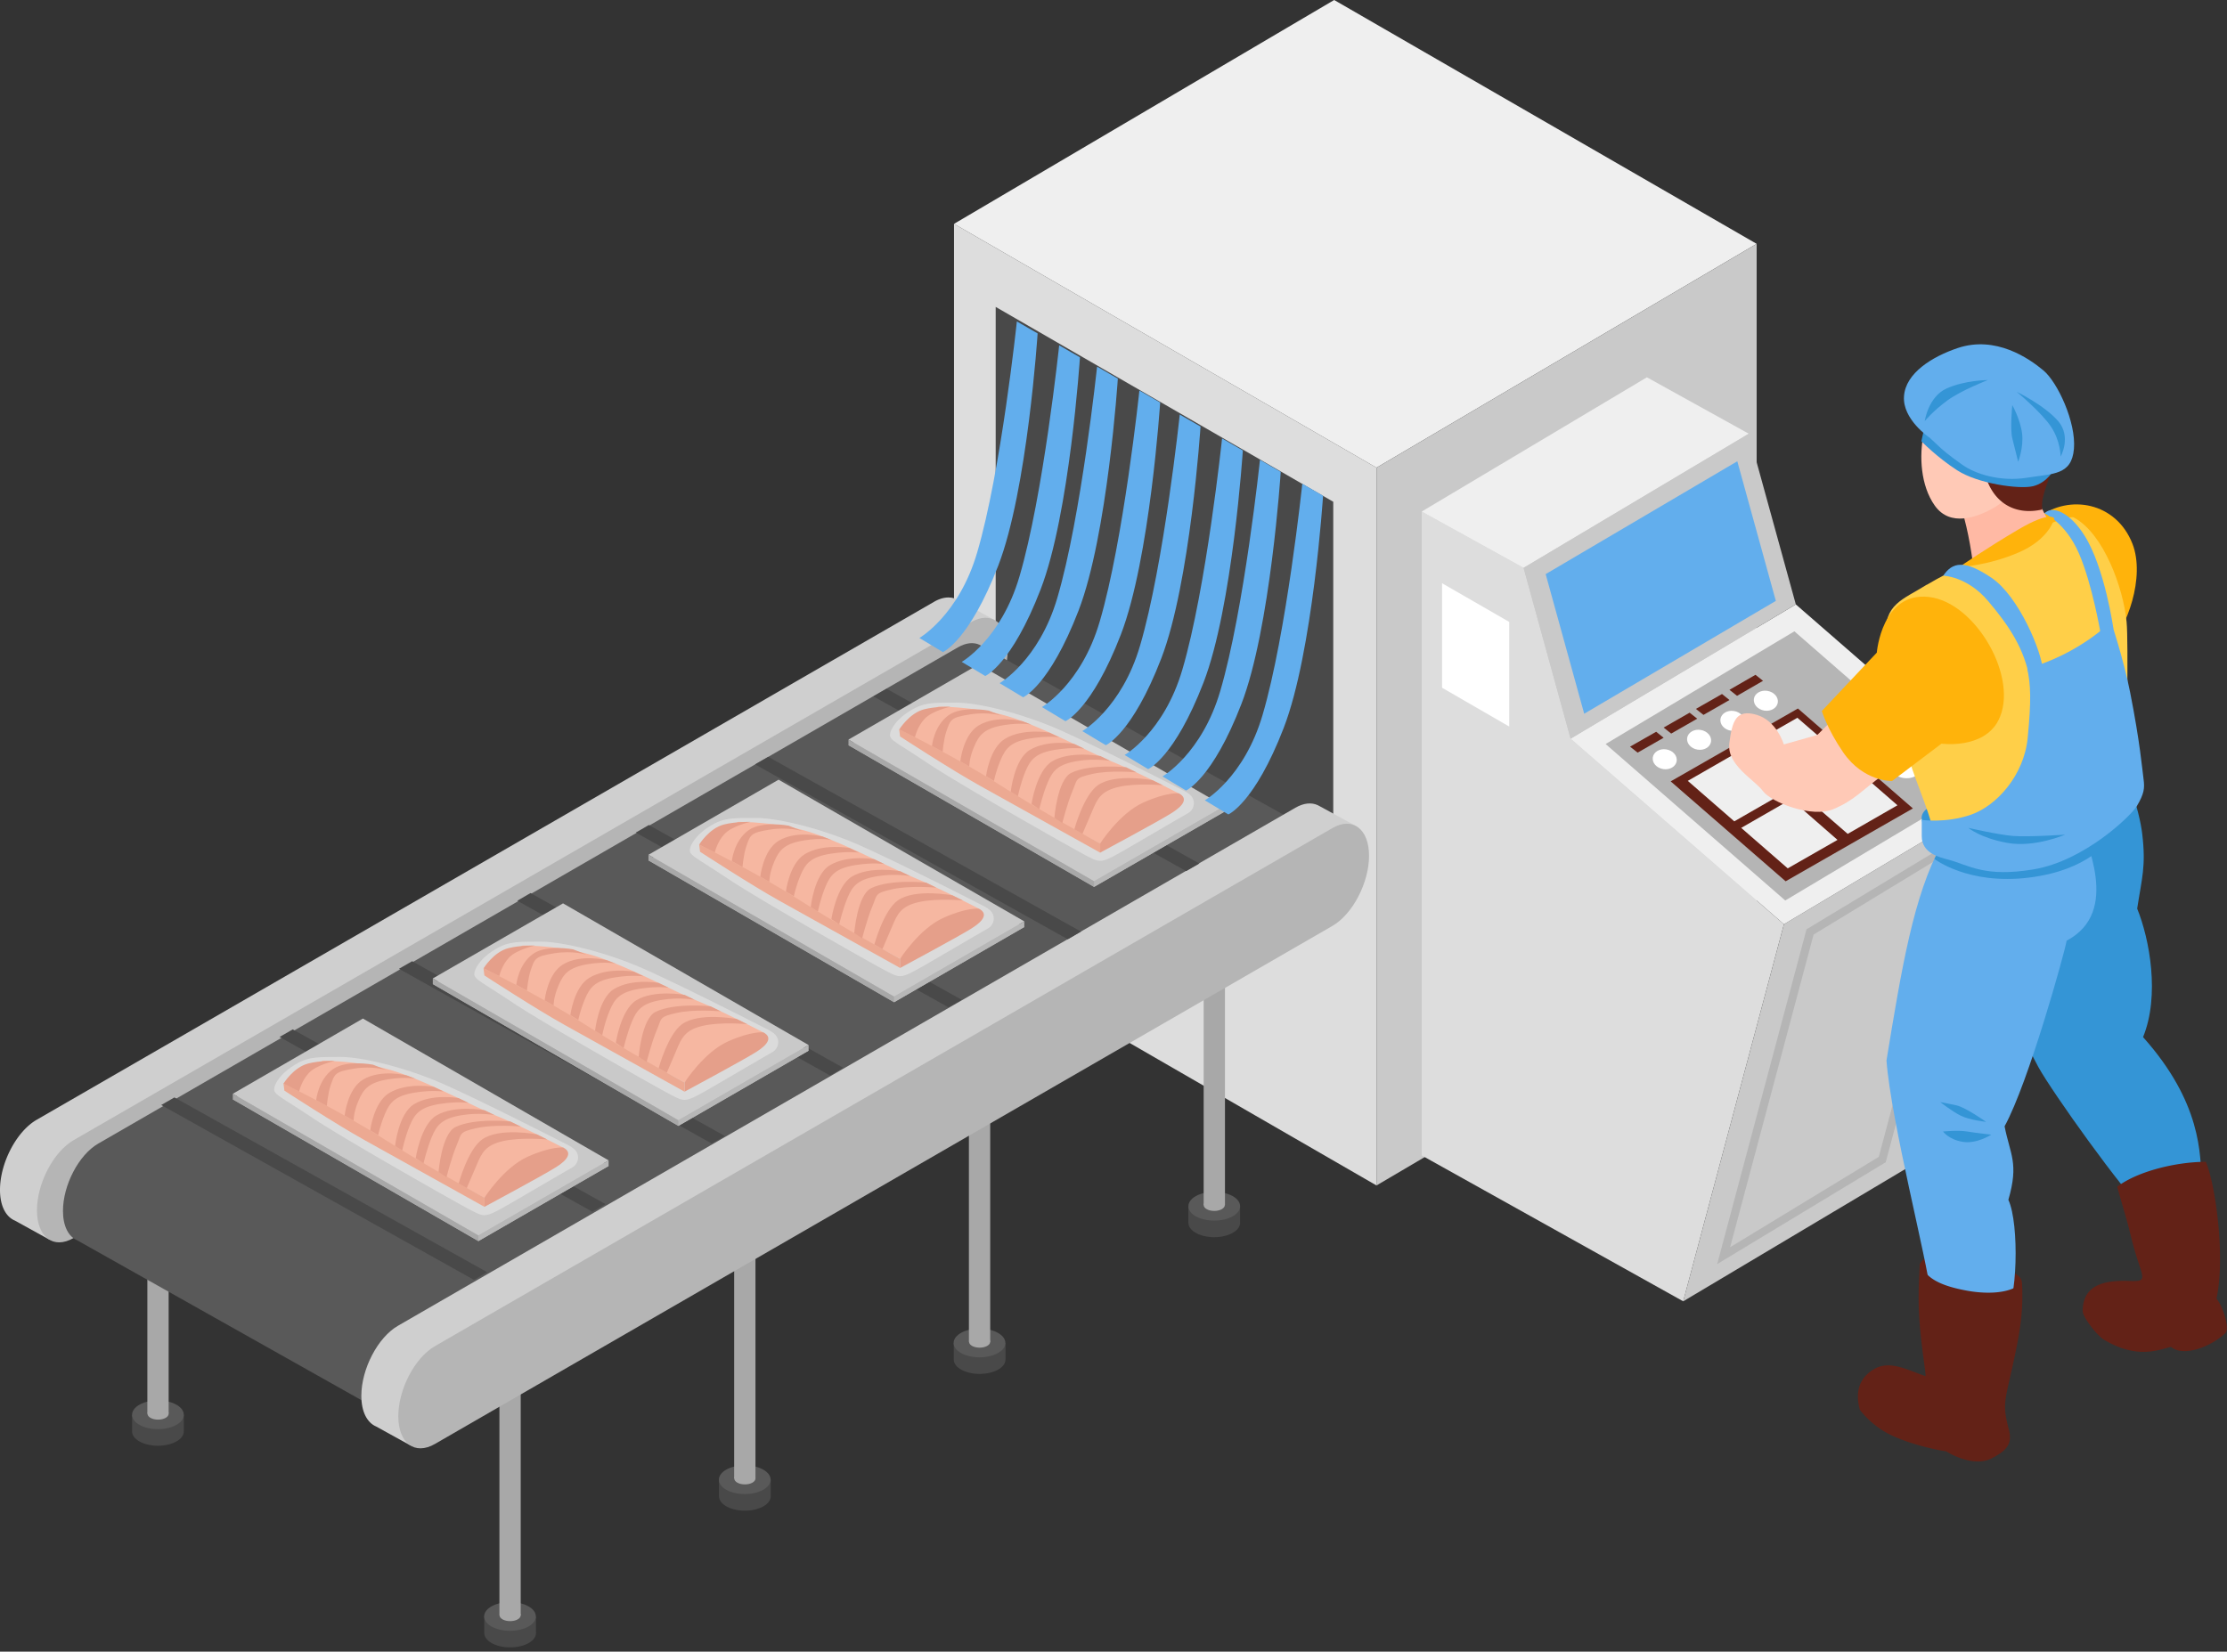 <svg width="306" height="227" fill="none" xmlns="http://www.w3.org/2000/svg"><rect width="100%" height="100%" fill="#333333" stroke="none"/><path d="M131.087 129.417l58.05 33.512V64.278l-58.05-33.512v98.651z" fill="#DDD"/><path d="M136.813 91.31l46.382 26.782V68.963l-46.382-26.78V91.31z" fill="#494949"/><path d="M131.087 30.766L183.321 0l58.05 33.512-52.234 30.766-58.05-33.512z" fill="#EFEFEF"/><path d="M189.137 64.278l52.234-30.766v98.67l-52.234 30.747V64.278z" fill="#C9C9C9"/><path d="M66.54 222.164v2.28c0 1.095 1.597 1.974 3.554 1.974 1.956 0 3.554-.879 3.554-1.974v-2.28H66.54z" fill="#494949"/><path d="M73.63 222.164c0 1.095-1.58 1.974-3.554 1.974-1.975 0-3.554-.879-3.554-1.974s1.58-1.975 3.554-1.975c1.974 0 3.554.88 3.554 1.975z" fill="#595959"/><path d="M68.622 178.025h2.926v43.977h-2.926v-43.977z" fill="#A8A8A8"/><path d="M71.548 222.002c0 .449-.646.808-1.454.808-.808 0-1.454-.359-1.454-.808 0-.448.646-.807 1.454-.807.808 0 1.454.359 1.454.807z" fill="#A8A8A8"/><path d="M98.796 203.371v2.279c0 1.095 1.579 1.975 3.554 1.975 1.974 0 3.554-.88 3.554-1.975v-2.279h-7.108z" fill="#494949"/><path d="M105.886 203.37c0 1.095-1.58 1.975-3.554 1.975-1.975 0-3.554-.88-3.554-1.975 0-1.094 1.579-1.974 3.554-1.974 1.974 0 3.554.88 3.554 1.974z" fill="#595959"/><path d="M100.878 159.232h2.926v43.977h-2.926v-43.977z" fill="#A8A8A8"/><path d="M103.804 203.209c0 .449-.646.808-1.454.808-.808 0-1.454-.359-1.454-.808 0-.449.646-.808 1.454-.808.808 0 1.454.359 1.454.808z" fill="#A8A8A8"/><path d="M131.051 184.577v2.28c0 1.095 1.58 1.974 3.554 1.974 1.975 0 3.554-.879 3.554-1.974v-2.28h-7.108z" fill="#494949"/><path d="M138.141 184.577c0 1.095-1.579 1.974-3.554 1.974-1.974 0-3.554-.879-3.554-1.974s1.58-1.974 3.554-1.974c1.975 0 3.554.879 3.554 1.974z" fill="#595959"/><path d="M133.133 140.439h2.926v43.977h-2.926v-43.977z" fill="#A8A8A8"/><path d="M136.059 184.416c0 .448-.647.807-1.454.807-.808 0-1.454-.359-1.454-.807 0-.449.646-.808 1.454-.808.807 0 1.454.359 1.454.808z" fill="#A8A8A8"/><path d="M163.289 165.784v2.28c0 1.094 1.597 1.974 3.554 1.974 1.956 0 3.554-.88 3.554-1.974v-2.28h-7.108z" fill="#494949"/><path d="M170.397 165.784c0 1.095-1.58 1.975-3.554 1.975-1.975 0-3.554-.88-3.554-1.975 0-1.095 1.579-1.974 3.554-1.974 1.974 0 3.554.879 3.554 1.974z" fill="#595959"/><path d="M165.389 121.646h2.926v43.976h-2.926v-43.976z" fill="#A8A8A8"/><path d="M166.843 166.43c-.803 0-1.454-.361-1.454-.808 0-.446.651-.807 1.454-.807.803 0 1.454.361 1.454.807 0 .447-.651.808-1.454.808z" fill="#A8A8A8"/><path d="M18.147 194.45v2.279c0 1.095 1.58 1.975 3.554 1.975 1.975 0 3.554-.88 3.554-1.975v-2.279h-7.108z" fill="#494949"/><path d="M25.255 194.449c0 1.095-1.58 1.975-3.554 1.975-1.974 0-3.554-.88-3.554-1.975 0-1.095 1.58-1.974 3.554-1.974 1.975 0 3.554.879 3.554 1.974z" fill="#595959"/><path d="M20.247 150.311h2.926v43.977h-2.925v-43.977z" fill="#A8A8A8"/><path d="M23.173 194.306c0 .449-.646.808-1.454.808-.807 0-1.454-.359-1.454-.808 0-.449.647-.808 1.454-.808.808 0 1.454.359 1.454.808z" fill="#A8A8A8"/><path d="M50.403 175.656v2.28c0 1.095 1.58 1.974 3.554 1.974 1.975 0 3.554-.879 3.554-1.974v-2.28h-7.108z" fill="#494949"/><path d="M57.511 175.656c0 1.095-1.58 1.975-3.554 1.975-1.974 0-3.554-.88-3.554-1.975 0-1.095 1.58-1.974 3.554-1.974 1.975 0 3.554.879 3.554 1.974z" fill="#595959"/><path d="M52.485 131.518h2.926v43.977h-2.926v-43.977z" fill="#A8A8A8"/><path d="M53.957 176.32c-.803 0-1.454-.361-1.454-.807 0-.447.651-.808 1.454-.808.803 0 1.454.361 1.454.808 0 .446-.65.807-1.454.807z" fill="#A8A8A8"/><path d="M82.659 156.863v2.279c0 1.095 1.58 1.975 3.553 1.975 1.975 0 3.555-.88 3.555-1.975v-2.279h-7.109z" fill="#494949"/><path d="M89.767 156.863c0 1.095-1.58 1.974-3.554 1.974-1.975 0-3.554-.879-3.554-1.974s1.58-1.975 3.553-1.975c1.975 0 3.555.88 3.555 1.975z" fill="#595959"/><path d="M84.74 112.724h2.927v43.977H84.74v-43.977z" fill="#A8A8A8"/><path d="M87.666 156.719c0 .449-.646.808-1.453.808-.808 0-1.454-.359-1.454-.808 0-.448.646-.807 1.454-.807.807 0 1.454.359 1.454.807z" fill="#A8A8A8"/><path d="M114.914 138.07v2.279c0 1.095 1.598 1.975 3.554 1.975 1.957 0 3.554-.88 3.554-1.975v-2.279h-7.108z" fill="#494949"/><path d="M122.004 138.069c0 1.095-1.579 1.975-3.554 1.975-1.974 0-3.554-.88-3.554-1.975 0-1.094 1.598-1.974 3.554-1.974 1.957 0 3.554.88 3.554 1.974z" fill="#595959"/><path d="M116.997 93.93h2.925v43.978h-2.925V93.931z" fill="#A8A8A8"/><path d="M119.922 137.926c0 .449-.646.808-1.454.808-.807 0-1.453-.359-1.453-.808 0-.449.646-.808 1.453-.808.808 0 1.454.359 1.454.808z" fill="#A8A8A8"/><path d="M136.58 85.172l-4.865-2.657a4.71 4.71 0 00-.305-.162c-.862-.394-1.921-.305-3.069.36L5.044 153.9C2.262 155.499 0 159.842 0 163.54c0 2.208.808 3.698 2.046 4.218l4.775 2.639 4.057-5.834-.61-.215L128.34 96.175c1.759-1.023 3.32-3.141 4.218-5.51l.143.197 3.878-5.672v-.018z" fill="#CFCFCF"/><path d="M10.142 170.146L133.42 98.957c2.783-1.597 5.044-5.941 5.044-9.639 0-3.698-2.261-5.42-5.044-3.805L10.124 156.7c-2.782 1.598-5.044 5.942-5.044 9.639 0 3.698 2.262 5.421 5.044 3.806h.018z" fill="#B5B5B5"/><path d="M180.396 114.232L134.875 88.78c-.09-.054-.179-.108-.287-.162-.826-.377-1.831-.287-2.944.341L13.481 157.186c-2.657 1.544-4.828 5.69-4.828 9.244 0 2.118.771 3.536 1.956 4.039l45.18 25.417 124.607-81.654z" fill="#595959"/><path d="M58.678 195.293l118.163-68.227c2.657-1.543 4.829-5.69 4.829-9.244 0-3.554-2.172-5.187-4.829-3.661L58.678 182.387c-2.656 1.544-4.828 5.691-4.828 9.245 0 3.554 2.172 5.187 4.828 3.661z" fill="#242424"/><path d="M186.229 113.478l-4.864-2.656c-.09-.054-.198-.108-.306-.162-.861-.395-1.92-.305-3.069.359L54.693 182.208c-2.782 1.597-5.043 5.941-5.043 9.639 0 2.208.807 3.697 2.046 4.218l4.774 2.639 4.057-5.834-.61-.216 118.073-68.173c1.759-1.023 3.321-3.141 4.218-5.51l.144.197 3.877-5.69z" fill="#CFCFCF"/><path d="M59.773 198.452l123.296-71.188c2.783-1.598 5.044-5.942 5.044-9.639 0-3.698-2.261-5.421-5.044-3.806L59.773 185.008c-2.783 1.597-5.044 5.941-5.044 9.639 0 3.698 2.261 5.421 5.044 3.805z" fill="#B5B5B5"/><path d="M162.984 119.725l-42.972-24.017 1.813-1.041 42.972 24.017-1.813 1.041zm-16.263 9.37L103.75 105.06l1.813-1.041 42.971 24.017-1.813 1.059zm-16.406 9.351L87.362 114.43l1.795-1.042 42.971 24.017-1.813 1.041zm-16.262 9.37l-42.972-24.017 1.813-1.059 42.972 24.017-1.813 1.059zm-16.263 9.352l-42.97-24.017 1.813-1.041 42.953 24.017-1.794 1.041zm-16.406 9.37l-42.971-24.017 1.813-1.041 42.971 24.016-1.813 1.042zm-16.262 9.369L22.15 151.873l1.813-1.041 42.972 24.016-1.813 1.059z" fill="#494949"/><path d="M116.584 102.421l33.745 19.476 17.896-10.321-33.745-19.494-17.896 10.339z" fill="#B7B7B7"/><path d="M116.584 101.649l33.745 19.476 17.896-10.321L134.48 91.31l-17.896 10.339z" fill="#C9C9C9"/><path d="M128.898 97.126s5.725-.071 10.662 1.67c4.936 1.741 10.195 4.649 13.39 5.941 3.195 1.292 9.083 4.344 9.083 4.344s-3.106 1.023-6.193 3.069c-3.285 2.172-4.667 3.806-4.667 3.806s-12.313-6.606-17.501-9.693a5216.557 5216.557 0 01-10.106-6.013l5.349-3.124h-.017z" fill="#FF8155"/><path d="M162.033 109.063c1.148.628.718 1.579-1.059 2.692-1.76 1.113-9.819 5.439-9.819 5.439v-1.257s2.639-4.146 5.941-5.636c3.303-1.49 4.919-1.256 4.919-1.256l.018.018z" fill="#DD5126"/><path d="M151.173 117.194s-12.475-6.947-16.478-9.172c-4.003-2.226-11.021-6.803-11.021-6.803l-.126-.988s7.916 3.86 13.678 7.557c5.762 3.698 13.947 8.149 13.947 8.149v1.257z" fill="#EA6536"/><path d="M159.789 107.932s-3.572-.341-6.049.215c-2.46.557-2.962 1.652-3.644 3.285-.7 1.633-1.364 3.177-1.364 3.177l-1.113-.628s1.256-4.649 3.213-6.049c2.387-1.705 7.539-.7 7.539-.7l1.418.7z" fill="#DD5126"/><path d="M156.145 106.155s-3.572-.341-6.049.216c-2.46.556-2.029.718-2.729 2.351-.7 1.633-1.4 4.398-1.4 4.398l-1.095-.718s.413-5.242 2.316-6.175c2.62-1.292 7.557-.772 7.557-.772l1.418.7h-.018z" fill="#DD5126"/><path d="M152.627 104.593s-2.064-.413-4.559 0c-2.675.431-3.429 1.329-4.111 2.962-.7 1.633-1.149 3.662-1.149 3.662l-1.077-.718s.683-4.56 2.819-5.852c2.495-1.508 6.659-.736 6.659-.736l1.418.7v-.018z" fill="#DD5126"/><path d="M148.965 102.906s-1.454-.252-3.949.143c-2.674.431-3.428 1.329-4.11 2.962-.682 1.634-1.041 3.428-1.041 3.428l-.987-.61s.466-4.451 2.602-5.744c2.495-1.508 6.121-.843 6.121-.843l1.346.646.018.018z" fill="#DD5126"/><path d="M145.555 101.345s-1.454-.252-3.949.143c-2.675.431-3.429 1.328-4.111 2.962-.7 1.633-.915 2.89-.915 2.89l-1.095-.664s.467-3.842 2.603-5.134c2.495-1.508 6.12-.844 6.12-.844l1.347.647z" fill="#DD5126"/><path d="M141.713 99.603s-1.256-.34-3.751.054c-2.675.431-3.429 1.329-4.111 2.962-.7 1.633-.664 2.728-.664 2.728l-1.239-.7s.377-3.644 2.513-4.936c2.495-1.508 6.067-.574 6.067-.574l1.203.466h-.018z" fill="#DD5126"/><path d="M137.639 98.365s-1.831-.575-4.326-.18c-2.675.43-2.711.682-3.285 2.369-.359 1.06-.503 2.765-.503 2.765l-1.471-.79s.269-2.8 2.297-4.236c1.849-1.329 5.511-.628 5.511-.628l1.777.7zm-7.018-1.239c-.144.036-2.495.557-3.536 1.634-1.042 1.077-1.365 2.567-1.365 2.567l-2.154-1.077s1.365-2.226 3.411-2.765c1.615-.412 3.644-.359 3.644-.359z" fill="#DD5126"/><path opacity=".5" d="M163.253 111.755c.897-.52 1.077-1.759.305-2.477a4.164 4.164 0 00-.88-.592c-1.436-.736-13.641-6.964-18.165-8.831-4.523-1.867-10.123-3.303-13.265-3.285-3.159.018-4.343-.036-6.228 1.149-1.885 1.166-2.693 2.549-2.729 3.285-.035.736 1.006 1.095 5.332 3.984 4.325 2.89 19.96 11.757 21.755 12.673 1.795.915 1.884 1.023 4.918-.7 2.441-1.4 6.749-3.949 8.957-5.206z" fill="#EFEFEF"/><path d="M168.225 110.804v.772l-17.896 10.321v-.772l17.896-10.321z" fill="#B7B7B7"/><path d="M116.584 101.65v.771l33.745 19.476v-.772l-33.745-19.475z" fill="#A8A8A8"/><path d="M89.103 118.253l33.746 19.493 17.896-10.339-33.764-19.475-17.878 10.321z" fill="#B7B7B7"/><path d="M89.103 117.481l33.746 19.493 17.896-10.339-33.764-19.475-17.878 10.321z" fill="#C9C9C9"/><path d="M101.417 112.958s5.726-.072 10.662 1.669c4.936 1.741 10.195 4.649 13.39 5.941 3.195 1.293 9.083 4.344 9.083 4.344s-3.106 1.023-6.193 3.07c-3.285 2.172-4.667 3.805-4.667 3.805s-12.313-6.606-17.501-9.693c-5.474-3.249-10.106-6.013-10.106-6.013l5.35-3.123h-.018z" fill="#FF8155"/><path d="M134.552 124.912c1.148.628.718 1.58-1.059 2.693-1.759 1.112-9.819 5.438-9.819 5.438v-1.256s2.639-4.147 5.941-5.636c3.303-1.49 4.919-1.257 4.919-1.257l.018.018z" fill="#DD5126"/><path d="M123.692 133.043s-12.475-6.946-16.478-9.172c-4.003-2.226-11.021-6.803-11.021-6.803l-.126-.987s7.916 3.859 13.678 7.557c5.762 3.697 13.947 8.149 13.947 8.149v1.256z" fill="#EA6536"/><path d="M132.308 123.763s-3.572-.341-6.049.216c-2.459.556-2.962 1.651-3.644 3.285-.7 1.633-1.364 3.177-1.364 3.177l-1.113-.629s1.257-4.649 3.213-6.049c2.388-1.705 7.539-.7 7.539-.7l1.418.7z" fill="#DD5126"/><path d="M128.647 122.004s-3.572-.341-6.049.216c-2.478.556-2.029.718-2.729 2.351-.7 1.634-1.4 4.398-1.4 4.398l-1.095-.718s.413-5.241 2.316-6.175c2.62-1.292 7.557-.772 7.557-.772l1.418.7h-.018z" fill="#DD5126"/><path d="M125.128 120.425s-2.064-.413-4.559 0c-2.675.43-3.429 1.328-4.111 2.961-.682 1.634-1.149 3.662-1.149 3.662l-1.077-.718s.683-4.559 2.819-5.852c2.495-1.507 6.659-.736 6.659-.736l1.418.7v-.017z" fill="#DD5126"/><path d="M121.484 118.755s-1.454-.251-3.949.144c-2.674.431-3.428 1.328-4.11 2.962-.682 1.633-1.041 3.428-1.041 3.428l-.987-.61s.466-4.452 2.602-5.744c2.495-1.508 6.121-.844 6.121-.844l1.346.646.018.018z" fill="#DD5126"/><path d="M118.056 117.194s-1.454-.251-3.949.144c-2.674.43-3.428 1.328-4.11 2.961-.682 1.634-.916 2.89-.916 2.89l-1.095-.664s.467-3.841 2.603-5.134c2.495-1.507 6.121-.843 6.121-.843l1.346.646z" fill="#DD5126"/><path d="M114.233 115.453s-1.256-.341-3.751.054c-2.675.43-3.429 1.328-4.111 2.961-.682 1.634-.664 2.729-.664 2.729l-1.239-.7s.377-3.644 2.513-4.937c2.495-1.507 6.067-.574 6.067-.574l1.203.467h-.018z" fill="#DD5126"/><path d="M110.14 114.196s-1.831-.574-4.326-.179c-2.674.43-2.71.682-3.285 2.369-.359 1.059-.502 2.764-.502 2.764l-1.472-.79s.269-2.8 2.298-4.254c1.848-1.328 5.51-.628 5.51-.628l1.777.7v.018zm-7.018-1.238c-.144.036-2.495.556-3.537 1.633-1.04 1.077-1.364 2.567-1.364 2.567l-2.154-1.077s1.365-2.244 3.41-2.764c1.616-.413 3.645-.359 3.645-.359z" fill="#DD5126"/><path opacity=".5" d="M135.754 127.605c.898-.521 1.077-1.759.305-2.477a4.116 4.116 0 00-.879-.593c-1.436-.736-13.642-6.964-18.165-8.831-4.524-1.867-10.124-3.303-13.265-3.285-3.141.018-4.344-.036-6.229 1.149-1.884 1.167-2.692 2.549-2.728 3.285-.036.736 1.005 1.095 5.331 3.985 4.326 2.889 19.96 11.757 21.755 12.672 1.795.915 1.885 1.023 4.918-.7 2.441-1.4 6.749-3.949 8.957-5.205z" fill="#EFEFEF"/><path d="M140.745 126.635v.772l-17.896 10.339v-.771l17.896-10.34z" fill="#B7B7B7"/><path d="M89.103 117.481v.772l33.746 19.493v-.772l-33.746-19.493z" fill="#A8A8A8"/><path d="M59.468 135.251l33.745 19.493 17.896-10.339-33.745-19.475-17.896 10.321z" fill="#B7B7B7"/><path d="M59.468 134.479l33.745 19.493 17.896-10.339-33.745-19.475-17.896 10.321z" fill="#C9C9C9"/><path d="M71.781 129.956s5.726-.072 10.662 1.669c4.937 1.741 10.196 4.649 13.39 5.941 3.196 1.293 9.084 4.344 9.084 4.344s-3.106 1.023-6.193 3.07c-3.285 2.172-4.667 3.805-4.667 3.805s-12.314-6.606-17.501-9.693a5303.706 5303.706 0 01-10.106-6.013l5.35-3.123h-.019z" fill="#FF8155"/><path d="M104.934 141.91c1.149.629.718 1.58-1.059 2.693-1.759 1.113-9.818 5.439-9.818 5.439v-1.257s2.638-4.146 5.941-5.636c3.303-1.49 4.919-1.257 4.919-1.257l.017.018z" fill="#DD5126"/><path d="M94.057 150.042s-12.475-6.947-16.478-9.173c-4.003-2.225-11.021-6.803-11.021-6.803l-.126-.987s7.916 3.859 13.678 7.557c5.762 3.698 13.947 8.149 13.947 8.149v1.257z" fill="#EA6536"/><path d="M102.673 140.762s-3.572-.341-6.05.215c-2.458.556-2.96 1.651-3.643 3.285-.682 1.633-1.364 3.177-1.364 3.177l-1.113-.628s1.256-4.649 3.213-6.049c2.387-1.706 7.539-.7 7.539-.7l1.418.7z" fill="#DD5126"/><path d="M99.029 139.003s-3.572-.341-6.05.215c-2.476.556-2.028.718-2.728 2.351-.7 1.634-1.4 4.398-1.4 4.398l-1.094-.718s.412-5.241 2.315-6.175c2.62-1.292 7.557-.771 7.557-.771l1.418.7h-.018z" fill="#DD5126"/><path d="M95.51 137.423s-2.064-.413-4.559 0c-2.674.431-3.428 1.328-4.11 2.962-.682 1.633-1.149 3.661-1.149 3.661l-1.077-.718s.682-4.559 2.818-5.851c2.495-1.508 6.66-.736 6.66-.736l1.418.7v-.018z" fill="#DD5126"/><path d="M91.85 135.753s-1.455-.251-3.95.144c-2.674.431-3.428 1.328-4.11 2.962-.7 1.633-1.041 3.428-1.041 3.428l-.988-.61s.467-4.452 2.603-5.744c2.495-1.508 6.121-.844 6.121-.844l1.346.646.018.018z" fill="#DD5126"/><path d="M88.439 134.192s-1.454-.251-3.949.144c-2.674.431-3.428 1.328-4.11 2.962-.683 1.633-.916 2.889-.916 2.889l-1.095-.664s.467-3.841 2.603-5.133c2.495-1.508 6.12-.844 6.12-.844l1.347.646z" fill="#DD5126"/><path d="M84.598 132.451s-1.257-.341-3.752.054c-2.674.431-3.428 1.328-4.11 2.962-.7 1.633-.664 2.728-.664 2.728l-1.239-.7s.377-3.644 2.513-4.936c2.495-1.508 6.067-.575 6.067-.575l1.203.467h-.018z" fill="#DD5126"/><path d="M80.522 131.194s-1.83-.574-4.325-.179c-2.675.431-2.71.682-3.285 2.369-.36 1.059-.503 2.764-.503 2.764l-1.472-.789s.27-2.8 2.298-4.254c1.849-1.329 5.51-.629 5.51-.629l1.777.7v.018zm-7.018-1.238c-.143.036-2.495.557-3.536 1.634-1.04 1.077-1.364 2.566-1.364 2.566l-2.154-1.077s1.364-2.243 3.41-2.764c1.616-.413 3.644-.359 3.644-.359z" fill="#DD5126"/><path opacity=".5" d="M106.137 144.603c.898-.52 1.077-1.759.305-2.477a4.117 4.117 0 00-.879-.592c-1.436-.736-13.642-6.965-18.166-8.832-4.523-1.866-10.123-3.302-13.264-3.284-3.16.018-4.344-.036-6.229 1.148-1.885 1.167-2.692 2.549-2.728 3.285-.036.736 1.005 1.095 5.33 3.985 4.327 2.89 19.96 11.757 21.756 12.673 1.795.915 1.885 1.023 4.918-.7 2.441-1.401 6.749-3.949 8.957-5.206z" fill="#EFEFEF"/><path d="M111.109 143.634v.772l-17.895 10.339v-.772l17.895-10.339z" fill="#B7B7B7"/><path d="M59.468 134.479v.772l33.745 19.493v-.771l-33.745-19.494z" fill="#A8A8A8"/><path d="M31.987 151.101l33.746 19.475 17.895-10.321-33.763-19.494-17.878 10.34z" fill="#B7B7B7"/><path d="M31.987 150.329l33.746 19.475 17.895-10.321-33.763-19.493-17.878 10.339z" fill="#C9C9C9"/><path d="M44.3 145.806s5.727-.072 10.663 1.669 10.195 4.649 13.39 5.942c3.196 1.292 9.083 4.343 9.083 4.343s-3.105 1.023-6.193 3.07c-3.284 2.172-4.667 3.805-4.667 3.805s-12.313-6.605-17.5-9.693a5216.557 5216.557 0 01-10.106-6.013l5.349-3.123H44.3z" fill="#FF8155"/><path d="M77.436 157.742c1.149.628.718 1.58-1.06 2.693-1.758 1.112-9.818 5.438-9.818 5.438v-1.256s2.639-4.146 5.942-5.636c3.32-1.49 4.918-1.257 4.918-1.257l.018.018z" fill="#DD5126"/><path d="M66.576 165.873s-12.475-6.946-16.478-9.172c-4.002-2.226-11.02-6.803-11.02-6.803l-.127-.987s7.916 3.859 13.678 7.557c5.762 3.697 13.947 8.149 13.947 8.149v1.256z" fill="#EA6536"/><path d="M75.192 156.611s-3.572-.341-6.049.216c-2.459.556-2.961 1.651-3.644 3.285-.7 1.633-1.364 3.177-1.364 3.177l-1.113-.628s1.257-4.649 3.214-6.05c2.387-1.705 7.538-.7 7.538-.7l1.418.7z" fill="#DD5126"/><path d="M71.53 154.834s-3.572-.341-6.05.216c-2.458.556-2.028.718-2.728 2.351-.7 1.633-1.4 4.398-1.4 4.398l-1.094-.718s.412-5.242 2.315-6.175c2.62-1.292 7.557-.772 7.557-.772l1.418.7h-.018z" fill="#DD5126"/><path d="M68.012 153.273s-2.064-.413-4.559 0c-2.675.43-3.428 1.328-4.11 2.961-.683 1.634-1.15 3.662-1.15 3.662l-1.076-.718s.682-4.559 2.818-5.851c2.495-1.508 6.66-.736 6.66-.736l1.417.7v-.018z" fill="#DD5126"/><path d="M64.368 151.585s-1.454-.251-3.949.144c-2.674.431-3.428 1.328-4.11 2.962-.682 1.633-1.041 3.428-1.041 3.428l-.988-.61s.467-4.452 2.603-5.744c2.495-1.508 6.121-.844 6.121-.844l1.346.647.018.017z" fill="#DD5126"/><path d="M60.94 150.024s-1.454-.251-3.949.143c-2.675.431-3.428 1.329-4.11 2.962-.683 1.634-.916 2.89-.916 2.89l-1.095-.664s.467-3.841 2.603-5.134c2.495-1.508 6.12-.843 6.12-.843l1.347.646z" fill="#DD5126"/><path d="M57.116 148.283s-1.256-.341-3.751.054c-2.675.43-3.429 1.328-4.11 2.961-.7 1.634-.665 2.729-.665 2.729l-1.238-.7s.377-3.644 2.513-4.936c2.495-1.508 6.067-.575 6.067-.575l1.202.467h-.018z" fill="#DD5126"/><path d="M53.024 147.044s-1.831-.574-4.326-.179c-2.675.43-2.71.682-3.285 2.369-.359 1.059-.502 2.764-.502 2.764l-1.472-.789s.269-2.801 2.297-4.255c1.85-1.328 5.51-.628 5.51-.628l1.778.7v.018zm-7.018-1.238c-.144.036-2.495.556-3.536 1.633s-1.364 2.567-1.364 2.567l-2.154-1.077s1.364-2.244 3.41-2.764c1.615-.413 3.644-.359 3.644-.359z" fill="#DD5126"/><path opacity=".5" d="M78.638 160.453c.897-.521 1.077-1.759.305-2.477a4.132 4.132 0 00-.88-.593c-1.435-.736-13.641-6.964-18.165-8.831-4.523-1.867-10.123-3.303-13.264-3.285-3.16.018-4.344-.036-6.229 1.149-1.885 1.167-2.692 2.549-2.728 3.285-.036.736 1.005 1.095 5.33 3.985 4.327 2.89 19.96 11.757 21.756 12.672 1.795.916 1.885 1.023 4.918-.7 2.441-1.4 6.75-3.949 8.957-5.205z" fill="#EFEFEF"/><path d="M83.628 159.484v.771l-17.895 10.322v-.772l17.895-10.321z" fill="#B7B7B7"/><path d="M31.987 150.329v.772l33.745 19.475v-.771l-33.745-19.476z" fill="#A8A8A8"/><path d="M215.809 101.524l-6.462-23.479-14-7.736v88.492l35.935 20.05 13.839-51.821-29.312-25.506z" fill="#DDD"/><path d="M276.067 108.578l-30.945 18.452-13.84 51.821 30.946-18.434 13.839-51.839z" fill="#C9C9C9"/><path d="M235.95 173.735l12.277-46.023.198-.108 22.957-13.875-12.277 46.023-.198.108-22.957 13.875zm13.246-45.287l-11.469 42.972 20.426-12.422 11.47-42.971-20.427 12.421z" fill="#B5B5B5"/><path d="M246.755 83.071l-30.945 18.453 29.312 25.506 30.945-18.452-29.312-25.507z" fill="#EFEFEF"/><path d="M246.557 86.769l-25.937 15.49 24.681 21.504 25.937-15.49-24.681-21.504z" fill="#B5B5B5"/><path d="M226.292 51.857l-30.945 18.452 14.001 7.736 30.945-18.434-14.001-7.754z" fill="#EFEFEF"/><path d="M240.293 59.611l-30.945 18.435 6.462 23.478 30.945-18.453-6.462-23.46z" fill="#C9C9C9"/><path d="M238.713 63.398l-26.332 15.509 5.295 19.188 26.332-15.509-5.295-19.188z" fill="#62AEED"/><path d="M247.042 97.377l-17.483 10.016 15.796 13.732 17.483-10.016-15.796-13.732z" fill="#632217"/><path d="M238.749 103.391l-6.839 3.931 6.39 5.564 6.839-3.931-6.39-5.564zm8.221-4.739l-6.839 3.913 6.408 5.582 6.839-3.931-6.408-5.564zm-.879 11.201l-6.839 3.931 6.39 5.564 6.839-3.913-6.39-5.582zm8.239-4.739l-6.857 3.931 6.408 5.564 6.839-3.931-6.39-5.564z" fill="#EFEFEF"/><path d="M227.566 100.573l-3.59 2.046 1.041.825 3.572-2.046-1.023-.825zm4.596-2.622l-3.572 2.047 1.041.825 3.572-2.046-1.041-.826zm4.451-2.566l-3.59 2.046 1.041.826 3.572-2.047-1.023-.825zm4.595-2.639l-3.572 2.064 1.042.826 3.572-2.064-1.042-.826z" fill="#632217"/><path d="M230.384 104.611c-.125.754-.951 1.239-1.848 1.095-.916-.144-1.544-.862-1.436-1.615.125-.754.951-1.239 1.849-1.095.915.143 1.543.861 1.435 1.615zm4.722-2.674c-.126.753-.952 1.238-1.849 1.094-.916-.143-1.544-.861-1.436-1.615.126-.754.951-1.239 1.849-1.095.915.144 1.543.862 1.436 1.616zm4.577-2.603c-.126.753-.952 1.238-1.849 1.094-.915-.143-1.544-.861-1.436-1.615.126-.754.951-1.239 1.849-1.095.915.144 1.544.862 1.436 1.615zm4.595-2.764c-.126.754-.951 1.238-1.849 1.095-.915-.144-1.543-.862-1.436-1.616.108-.754.952-1.239 1.849-1.095.915.144 1.544.862 1.436 1.616zm11.667 1.884c-.161 1.042-1.31 1.706-2.585 1.508-1.256-.197-2.154-1.203-1.974-2.244.161-1.04 1.31-1.723 2.567-1.507 1.256.197 2.154 1.202 1.992 2.243zm8.185 6.965c-.161 1.041-1.31 1.705-2.585 1.508-1.256-.198-2.154-1.203-1.974-2.244.161-1.041 1.31-1.723 2.567-1.508 1.256.197 2.154 1.203 1.992 2.244zm-56.757-19.943l-9.226-5.313v14.36l9.226 5.331V85.476z" fill="#fff"/><path d="M263.808 173.7c.987-1.831 4.236-1.76 8.346-.467 4.093 1.292 5.601 1.867 5.672 3.087.054 1.221.593 4.452-4.523 4.093s-8.867-3.159-9.208-4.308c-.341-1.167-.287-2.423-.287-2.423v.018z" fill="#632217"/><path d="M264.058 112.653c-.251-1.49 1.903-2.208 2.908-2.424 1.023-.233 1.795 3.626 1.562 3.572-.233-.053-4.003 1.67-4.47-1.148z" fill="#3495D6"/><path d="M277.737 74.025c.484-1.293 1.13-2.478 2.369-2.98h.09c4.092-3.105 10.554-2.082 12.816 3.698 1.777 4.559-.754 11.649-3.357 14.108-1.956 1.849 1.777 6.193.126 8.347-1.58 2.046-14.396-4.577-14.593-11.219-.09-3.267 2.315-11.452 2.567-11.936l-.018-.018z" fill="#FFB30B"/><path d="M277.198 62.878c1.149 2.782 6.48 13.103 6.48 13.103l-12.152 6.085s-.377-8.58-2.8-14.377c-2.424-5.798 8.472-4.81 8.472-4.81z" fill="#FFB9A4"/><path d="M270.772 110.642c.79-2.064 1.167-2.764 3.357-2.872 2.279-.125 4.559.323 6.874.126 3.393-.305 6.534-1.256 9.693-2.441 1.275-.485 3.303 6.013 3.662 9.208.521 4.416-.054 6.013-.7 10.213 1.705 4.201 3.141 11.955.808 17.663 8.041 9.011 7.916 16.155 8.023 20.122.287 10.859-2.531 8.49-7.736 3.859-2.926-2.603-12.816-16.478-14.665-19.853-2.549-4.666-3.59-7.951-5.977-12.708-1.849-3.662-4.344-7.467-4.99-11.578-.593-3.787.305-8.221 1.669-11.739h-.018z" fill="#3495D6"/><path d="M266.769 116.117c1.238-2.28 19.081-4.093 18.847-3.985.88 3.518 5.87 13.157-1.651 17.16-.252 1.562-5.224 19.493-8.526 25.506.754 3.878 1.992 5.044.52 10.106 1.544 3.321 1.239 14.27-.52 16.101-3.626 3.77-9.442 4.505-10.178-3.285-.413-4.29-5.439-23.675-6.049-31.968 2.082-12.673 3.716-22.671 7.539-29.635h.018z" fill="#62AEED"/><path d="M289.655 115.489s-2.531 4.11-10.896 5.133c-8.364 1.023-12.959-2.567-12.959-2.567l.969-1.938s9.136 2.082 14.808-.216c5.673-2.297 7.503-2.764 7.503-2.764l.575 2.352z" fill="#3495D6"/><path d="M264.741 80.379c1.741-1.095 18.685-10.088 20.229-9.244 4.057 2.171 6.785 9.639 7.234 14.341.287 3.034-.09 17.232.197 19.745 1.706.7 2.208 1.239.718 2.675 1.382 1.418.413 2.082-.951 3.536-1.418 1.508-10.949 7.646-15.042 7.646-5.69 0-9.37-1.095-10.842-2.207-1.023-.772-1.597-1.813-.664-2.603-.52-2.98-3.069-8.293-3.572-11.075-1.041-5.708-2.674-9.783-2.961-15.616-.234-4.596 2.351-5.134 5.654-7.216v.018z" fill="#FFCF48"/><path d="M278.562 91.885c7.252-2.047 11.506-6.462 11.506-6.462s1.723 5.17 2.621 9.729c1.364 6.892 1.651 10.5 1.848 11.954.162 1.221.09 1.975-.933 3.698-.754 1.256-7.126 7.503-14.198 8.687-6.713 1.113-8.814-.556-11.65-1.328-1.274-.341-3.697-.879-3.697-3.231v-2.244s3.32.485 6.767-.718c3.518-1.22 7.287-5.402 7.79-10.572.503-5.17.413-7.287-.054-9.477v-.036z" fill="#62AEED"/><path d="M264.328 59.54c.7-3.447 2.28-6.39 5.672-7.198 3.213-.772 6.875.61 9.011 3.284 2.639 3.267 1.831 6.875-.502 10.052-1.383 1.885-3.483 3.554-4.919 4.326-1.902 1.005-5.6 2.495-7.736-.503-1.956-2.746-2.172-6.82-1.526-9.944v-.018z" fill="#FFC9B6"/><path d="M277.808 176.338c-1.831 1.652-5.367 1.436-7.395 1.077-4.452-.789-5.816-2.028-6.624-3.715-.089 2.118-.269 4.397-.071 7.449.233 3.751.915 7.503.861 7.987-2.549-.861-4.954-2.261-7.126-.933-2.279 1.382-2.459 3.482-1.902 5.564.753.97 2.189 2.46 4.2 3.429 2.818 1.364 6.426 2.1 7.664 2.28 1.813 1.094 4.38 1.938 6.265.951 1.938-1.023 2.908-1.867 2.333-4.021-.951-3.59-.502-3.787.772-9.782.7-3.303 1.31-6.606 1.023-10.286zm26.745 2.154c1.257-5.78-.143-15.688-1.454-18.811-4.128 0-9.459 1.328-12.188 3.428.952 3.411 1.293 4.344 1.885 6.803a48.546 48.546 0 001.203 4.11c.682 2.047.502 2.101-1.616 2.029-3.213-.09-6.192.52-6.21 4.128 0 .898 2.046 3.429 2.89 3.931 4.541 2.711 7.395 1.454 9.244 1.005 1.561 1.365 5.259.162 7.449-1.866.718-.664-.431-3.949-1.221-4.775l.018.018zm-39.74-124.427c-.808-6.05 5.869-5.619 9.962-4.506 5.313 1.436 8.957 5.313 6.821 9.621 2.118 4.326-1.418 7.898-.97 10.842-3.931.897-6.856-1.095-7.862-4.829-2.189.377-6.282-3.859-5.187-5.78-4.003.916-5.995-3.93-2.782-5.33l.018-.018z" fill="#632217"/><path d="M266.984 62.035s1.706-2.334 3.213.574c1.239 2.405-1.813 3.267-1.813 3.267l-1.4-3.841z" fill="#FFC9B6"/><path d="M283.75 114.717s-4.183 1.813-7.934 1.131c-3.752-.682-5.349-2.064-5.349-2.064s4.092.951 6.174 1.113c2.083.161 7.109-.18 7.109-.18zm-10.142 41.23s-1.992 1.311-3.931.987c-1.939-.323-2.692-1.418-2.692-1.418s2.046-.215 3.32 0c1.275.216 3.321.431 3.321.431h-.018zm-.736-1.777s-2.765-1.956-4.021-2.243c-1.257-.287-2.244-.449-2.244-.449s1.616 1.274 2.818 1.867c1.185.592 3.465.843 3.465.843l-.018-.018z" fill="#3495D6"/><path d="M280.914 70.56s2.89 1.24 4.738 5.493c1.849 4.254 2.998 11.093 2.998 11.093l1.741-.754s-1.185-8.364-3.967-12.78c-1.956-3.123-4.38-4.236-5.51-3.051z" fill="#62AEED"/><path d="M269.175 77.956s3.769-2.603 8.167-5.188c4.397-2.584 4.936-1.525 4.936-1.525s-.628 2.854-4.936 4.703c-4.308 1.848-8.167 1.992-8.167 1.992v.018z" fill="#FFB30B"/><path d="M266.984 79.122s3.285.054 6.175 3.465c2.89 3.41 5.026 6.57 5.78 10.949.628 3.572 1.849 1.364 1.777-1.257-.09-2.62-3.321-10.32-7.055-12.852-3.733-2.53-5.402-2.19-6.659-.287l-.018-.018z" fill="#62AEED"/><path d="M264.472 58.57l-.467 2.065s2.064 2.154 4.918 4.002c2.854 1.85 8.544 2.639 10.411 2.19 2.029-.484 2.962-2.405 2.962-2.405s-1.257 1.149-7.126-.341c-5.87-1.49-10.698-5.493-10.698-5.493v-.018z" fill="#3495D6"/><path d="M265.1 60.131s-3.716-2.495-3.482-5.672c.215-3.177 3.859-5.438 7.377-6.623 5.241-1.76 9.818 1.436 11.775 3.07 1.956 1.633 4.505 7.125 4.2 10.77-.305 3.643-2.836 3.41-6.462 3.984-3.644.574-7.126-.485-8.993-1.867-1.866-1.364-2.154-1.508-4.415-3.68v.018z" fill="#62AEED"/><path d="M273.141 52.234s-3.177.018-5.69 1.167c-2.513 1.148-2.98 4.47-2.98 4.47s1.149-1.401 3.088-2.819c1.938-1.418 5.582-2.818 5.582-2.818zm3.357 3.428s-.323 3.267 0 4.577.808 3.231.808 3.231.772-1.974.538-3.895c-.233-1.92-1.346-3.895-1.346-3.895v-.018zm.61-1.812s3.411 2.835 4.721 4.81c1.31 1.974 1.31 4.092 1.31 4.092s1.526-2.692-.341-4.882c-1.885-2.172-5.69-4.02-5.69-4.02z" fill="#3495D6"/><path d="M268.726 97.952c-.521.287-6.732 6.192-10.016 8.58-2.872 2.082-3.824 3.41-6.767 4.667-2.944 1.274-8.562-.916-9.711-2.477-1.149-1.562-5.008-3.572-4.613-6.606.395-3.034.933-4.685 3.733-3.877 2.8.808 3.752 4.074 3.752 4.074l4.595-1.292 9.765-9.71 9.262 6.623v.018z" fill="#FFC9B6"/><path d="M257.884 89.677s.682-8.383 7.162-7.629c6.462.736 12.457 11.237 9.549 16.945-2.046 4.02-7.826 3.213-7.826 3.213l-6.785 5.133s-3.913.144-6.731-3.949c-2.19-3.195-2.926-5.672-2.926-5.672l7.557-8.023v-.018z" fill="#FFB30B"/><path d="M181.795 68.138s-1.4 21.521-5.403 31.896-7.611 11.901-7.611 11.901l-3.231-1.939s5.403-3.105 7.934-11.739c3.285-11.147 5.457-31.77 5.457-31.77l2.854 1.65z" fill="#62AEED"/><path d="M175.979 64.852s-1.4 21.522-5.402 31.897c-4.003 10.375-7.611 11.901-7.611 11.901l-3.231-1.939s5.403-3.105 7.934-11.74c3.285-11.146 5.456-31.77 5.456-31.77l2.854 1.651z" fill="#62AEED"/><path d="M170.773 61.909s-1.4 21.521-5.402 31.896c-4.003 10.375-7.611 11.901-7.611 11.901l-3.231-1.939s5.403-3.105 7.934-11.739c3.285-11.146 5.456-31.77 5.456-31.77l2.854 1.65z" fill="#62AEED"/><path d="M164.958 58.624s-1.4 21.521-5.403 31.896-7.611 11.901-7.611 11.901l-3.23-1.938s5.402-3.106 7.933-11.74c3.285-11.146 5.457-31.77 5.457-31.77l2.854 1.65z" fill="#62AEED"/><path d="M159.412 55.322s-1.4 21.521-5.403 31.896-7.611 11.9-7.611 11.9l-3.231-1.938s5.403-3.105 7.934-11.739c3.285-11.147 5.457-31.77 5.457-31.77l2.854 1.65z" fill="#62AEED"/><path d="M153.596 52.036s-1.4 21.522-5.403 31.897c-4.002 10.375-7.61 11.9-7.61 11.9l-3.231-1.938s5.403-3.105 7.933-11.739c3.285-11.147 5.457-31.771 5.457-31.771l2.854 1.651z" fill="#62AEED"/><path d="M148.39 49.111s-1.4 21.522-5.403 31.897-7.61 11.9-7.61 11.9l-3.231-1.938s5.403-3.105 7.933-11.74c3.285-11.146 5.457-31.77 5.457-31.77l2.854 1.651z" fill="#62AEED"/><path d="M142.575 45.826s-1.4 21.522-5.403 31.897c-4.003 10.374-7.611 11.9-7.611 11.9l-3.231-1.938s5.403-3.106 7.934-11.74c3.285-11.146 5.457-31.77 5.457-31.77l2.854 1.65z" fill="#62AEED"/></svg>